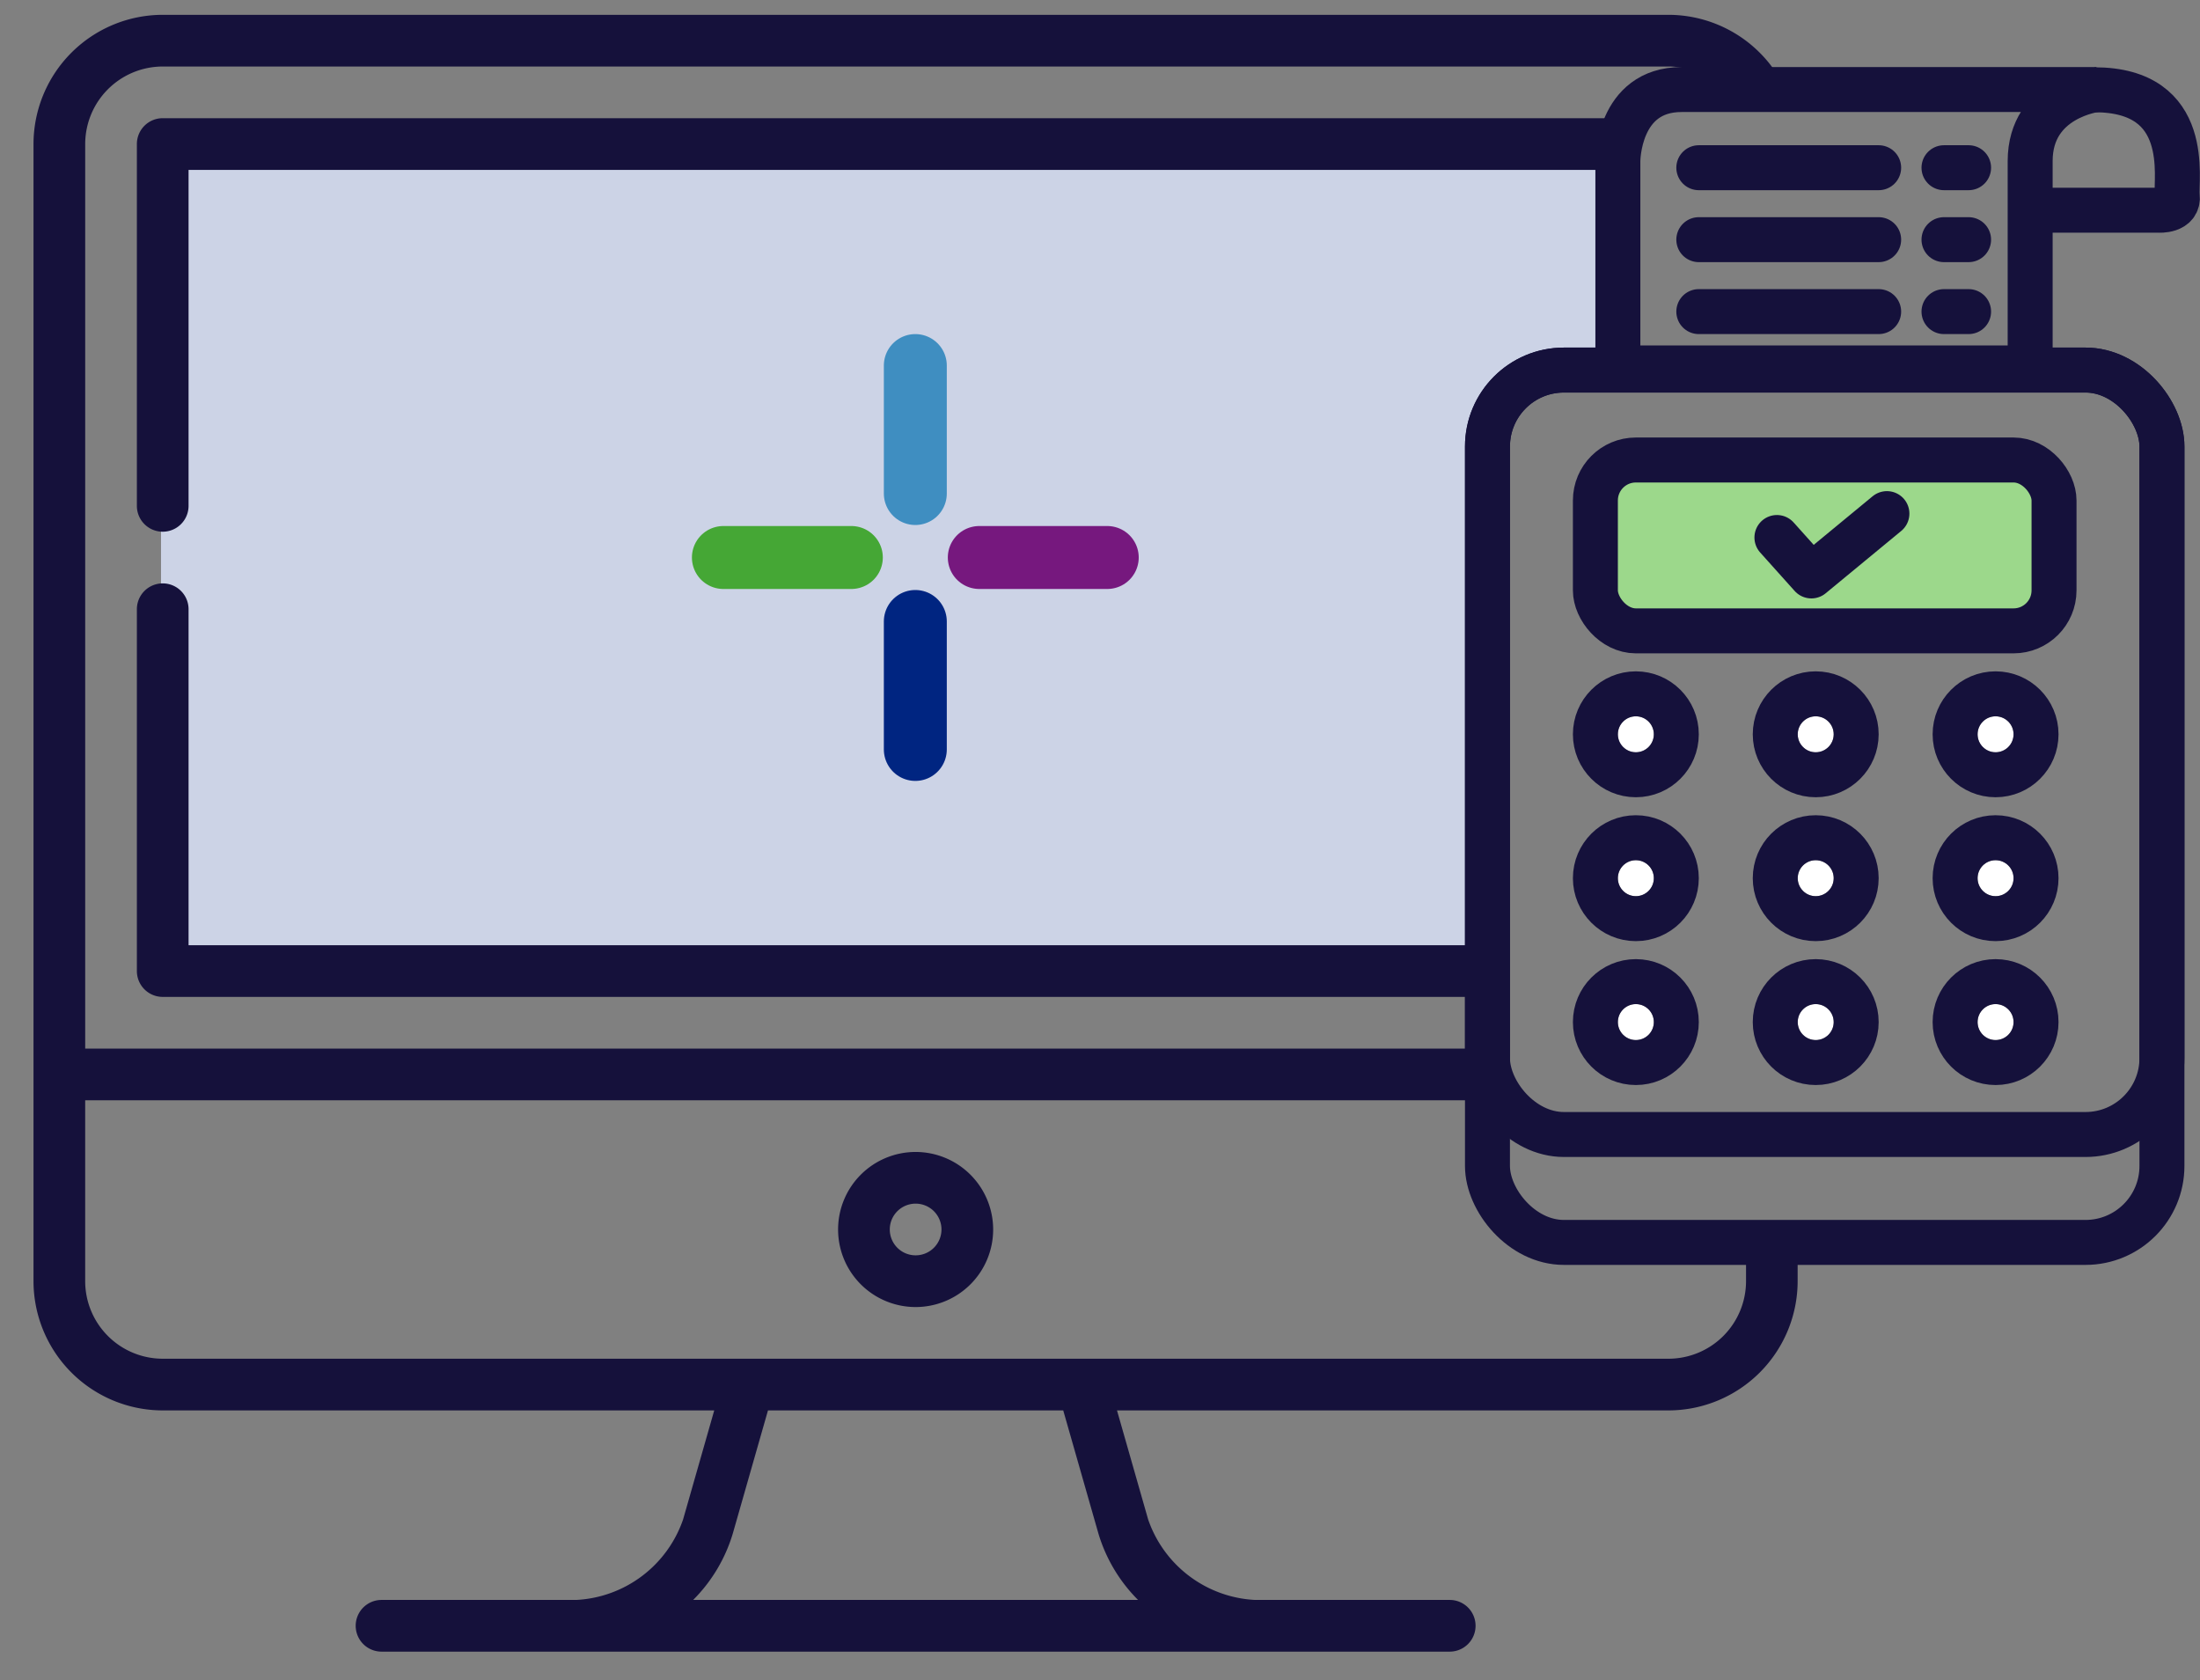 <svg xmlns="http://www.w3.org/2000/svg" xmlns:xlink="http://www.w3.org/1999/xlink" width="122.318" height="93.408" viewBox="0 0 122.318 93.408">
  <rect x="0" y="0" width="122.318" height="93.408" fill="#808080" stroke="none"/>
  <defs>
    <clipPath id="clip-path">
      <path id="Path_686" data-name="Path 686" d="M-14997.954-18212.824h96.395l3.046,4.732h-7.405l-2.933,2.934v13.133h-4.415l-3.177,3.176v42.281l3.177,3.176h14.446v23.977h-100.132Z" fill="none" stroke="#707070" stroke-width="1"/>
    </clipPath>
  </defs>
  <g id="Group_834" data-name="Group 834" transform="translate(14998.952 18212.824)">
    <rect id="Rectangle_744" data-name="Rectangle 744" width="25" height="11" rx="3" transform="translate(-14910 -18188)" fill="#9cd88b"/>
    <g id="Mask_Group_71" data-name="Mask Group 71" clip-path="url(#clip-path)">
      <rect id="Rectangle_183" data-name="Rectangle 183" width="81" height="45" transform="translate(-14990 -18204)" fill="#ccd3e6"/>
      <g id="desktop" transform="translate(-14997.089 -18230.5)">
        <path id="Path_659" data-name="Path 659" d="M90.9,18.5H7.184A7.192,7.192,0,0,0,0,25.684V88.905A7.192,7.192,0,0,0,7.184,96.09H37.848l-1.729,6.053a6.641,6.641,0,0,1-5.945,4.484H19.35a1.437,1.437,0,1,0,0,2.874h59.39a1.437,1.437,0,1,0,0-2.874H67.915a6.642,6.642,0,0,1-5.945-4.484L60.241,96.09H90.9a7.192,7.192,0,0,0,7.184-7.184V25.684A7.192,7.192,0,0,0,90.9,18.5ZM7.184,21.374H90.9a4.315,4.315,0,0,1,4.311,4.311v50.29H2.874V25.684A4.315,4.315,0,0,1,7.184,21.374Zm52.023,81.558a8.766,8.766,0,0,0,2.205,3.695H36.676a8.767,8.767,0,0,0,2.205-3.695l1.955-6.842H57.252Zm31.7-9.716H7.184a4.315,4.315,0,0,1-4.311-4.311V78.848H95.215V88.905A4.315,4.315,0,0,1,90.9,93.216Z" fill="#15113b"/>
        <path id="Path_660" data-name="Path 660" d="M31.437,97.353h83.72a1.437,1.437,0,0,0,1.437-1.437V49.937a1.437,1.437,0,0,0-1.437-1.437H31.437A1.437,1.437,0,0,0,30,49.937V70.053a1.437,1.437,0,0,0,2.874,0V51.374H113.72V94.479H32.874V75.8A1.437,1.437,0,1,0,30,75.8V95.916A1.437,1.437,0,0,0,31.437,97.353Z" transform="translate(-24.253 -24.253)" fill="#15113b"/>
        <path id="Path_661" data-name="Path 661" d="M237.811,348.5a4.311,4.311,0,1,0,4.311,4.311A4.315,4.315,0,0,0,237.811,348.5Zm0,5.747a1.437,1.437,0,1,1,1.437-1.437A1.438,1.438,0,0,1,237.811,354.247Z" transform="translate(-188.766 -266.779)" fill="#15113b"/>
      </g>
    </g>
    <g id="Group_110" data-name="Group 110" transform="translate(-16218.232 -18093)">
      <line id="Line_7" data-name="Line 7" y2="7.114" transform="translate(1270.171 -99.5)" fill="none" stroke="#3f8ec1" stroke-linecap="round" stroke-width="3.5"/>
      <line id="Line_10" data-name="Line 10" x1="7.114" transform="translate(1273.728 -88.829)" fill="none" stroke="#76187e" stroke-linecap="round" stroke-width="3.5"/>
      <line id="Line_8" data-name="Line 8" y2="7.114" transform="translate(1270.171 -85.272)" fill="none" stroke="#002581" stroke-linecap="round" stroke-width="3.5"/>
      <line id="Line_9" data-name="Line 9" x1="7.114" transform="translate(1259.5 -88.829)" fill="none" stroke="#45a735" stroke-linecap="round" stroke-width="3.5"/>
    </g>
    <g id="Group_833" data-name="Group 833" transform="translate(-34 20)">
      <g id="Rectangle_741" data-name="Rectangle 741" transform="translate(-14881 -18211)" fill="none" stroke="#15113b" stroke-width="2.5">
        <rect width="35" height="46" rx="3" stroke="none"/>
        <rect x="-1.25" y="-1.25" width="37.5" height="48.5" rx="4.25" fill="none"/>
      </g>
      <g id="Rectangle_742" data-name="Rectangle 742" transform="translate(-14881 -18211)" fill="none" stroke="#15113b" stroke-width="2.5">
        <rect width="35" height="40" rx="3" stroke="none"/>
        <rect x="-1.25" y="-1.25" width="37.5" height="42.5" rx="4.25" fill="none"/>
      </g>
      <g id="Rectangle_743" data-name="Rectangle 743" transform="translate(-14875 -18206)" fill="none" stroke="#15113b" stroke-width="2.5">
        <rect width="23" height="7" rx="1" stroke="none"/>
        <rect x="-1.25" y="-1.25" width="25.5" height="9.5" rx="2.25" fill="none"/>
      </g>
      <g id="Ellipse_55" data-name="Ellipse 55" transform="translate(-14875 -18193)" fill="#fff" stroke="#15113b" stroke-width="2.5">
        <circle cx="1" cy="1" r="1" stroke="none"/>
        <circle cx="1" cy="1" r="2.25" fill="none"/>
      </g>
      <g id="Ellipse_60" data-name="Ellipse 60" transform="translate(-14875 -18185)" fill="#fff" stroke="#15113b" stroke-width="2.5">
        <circle cx="1" cy="1" r="1" stroke="none"/>
        <circle cx="1" cy="1" r="2.25" fill="none"/>
      </g>
      <g id="Ellipse_63" data-name="Ellipse 63" transform="translate(-14875 -18177)" fill="#fff" stroke="#15113b" stroke-width="2.5">
        <circle cx="1" cy="1" r="1" stroke="none"/>
        <circle cx="1" cy="1" r="2.25" fill="none"/>
      </g>
      <g id="Ellipse_56" data-name="Ellipse 56" transform="translate(-14865 -18193)" fill="#fff" stroke="#15113b" stroke-width="2.5">
        <circle cx="1" cy="1" r="1" stroke="none"/>
        <circle cx="1" cy="1" r="2.25" fill="none"/>
      </g>
      <g id="Ellipse_59" data-name="Ellipse 59" transform="translate(-14865 -18185)" fill="#fff" stroke="#15113b" stroke-width="2.5">
        <circle cx="1" cy="1" r="1" stroke="none"/>
        <circle cx="1" cy="1" r="2.25" fill="none"/>
      </g>
      <g id="Ellipse_62" data-name="Ellipse 62" transform="translate(-14865 -18177)" fill="#fff" stroke="#15113b" stroke-width="2.5">
        <circle cx="1" cy="1" r="1" stroke="none"/>
        <circle cx="1" cy="1" r="2.25" fill="none"/>
      </g>
      <g id="Ellipse_57" data-name="Ellipse 57" transform="translate(-14855 -18193)" fill="#fff" stroke="#15113b" stroke-width="2.5">
        <circle cx="1" cy="1" r="1" stroke="none"/>
        <circle cx="1" cy="1" r="2.25" fill="none"/>
      </g>
      <g id="Ellipse_58" data-name="Ellipse 58" transform="translate(-14855 -18185)" fill="#fff" stroke="#15113b" stroke-width="2.5">
        <circle cx="1" cy="1" r="1" stroke="none"/>
        <circle cx="1" cy="1" r="2.25" fill="none"/>
      </g>
      <g id="Ellipse_61" data-name="Ellipse 61" transform="translate(-14855 -18177)" fill="#fff" stroke="#15113b" stroke-width="2.5">
        <circle cx="1" cy="1" r="1" stroke="none"/>
        <circle cx="1" cy="1" r="2.25" fill="none"/>
      </g>
      <path id="Path_683" data-name="Path 683" d="M-14875-18212.367v-11.5s-.007-3.979,3.543-3.979h23.065s-3.685.422-3.685,3.979v11.5Z" fill="none" stroke="#15113b" stroke-width="2.5"/>
      <path id="Path_684" data-name="Path 684" d="M-14852-18221.137h7.072s1.142.08,1.031-.811.879-5.885-4.606-5.885" fill="none" stroke="#15113b" stroke-width="2.5"/>
      <line id="Line_188" data-name="Line 188" x2="10" transform="translate(-14870.5 -18223.5)" fill="none" stroke="#15113b" stroke-linecap="round" stroke-width="2.5"/>
      <line id="Line_193" data-name="Line 193" x2="1.368" transform="translate(-14856.868 -18223.5)" fill="none" stroke="#15113b" stroke-linecap="round" stroke-width="2.5"/>
      <line id="Line_189" data-name="Line 189" x2="10" transform="translate(-14870.5 -18219.5)" fill="none" stroke="#15113b" stroke-linecap="round" stroke-width="2.5"/>
      <line id="Line_192" data-name="Line 192" x2="1.368" transform="translate(-14856.868 -18219.5)" fill="none" stroke="#15113b" stroke-linecap="round" stroke-width="2.5"/>
      <line id="Line_190" data-name="Line 190" x2="10" transform="translate(-14870.5 -18215.5)" fill="none" stroke="#15113b" stroke-linecap="round" stroke-width="2.5"/>
      <line id="Line_191" data-name="Line 191" x2="1.368" transform="translate(-14856.868 -18215.5)" fill="none" stroke="#15113b" stroke-linecap="round" stroke-width="2.5"/>
      <path id="Path_685" data-name="Path 685" d="M-14866.157-18202.941l1.916,2.137,4.2-3.465" fill="none" stroke="#15113b" stroke-linecap="round" stroke-linejoin="round" stroke-width="2.5"/>
    </g>
  </g>
</svg>

